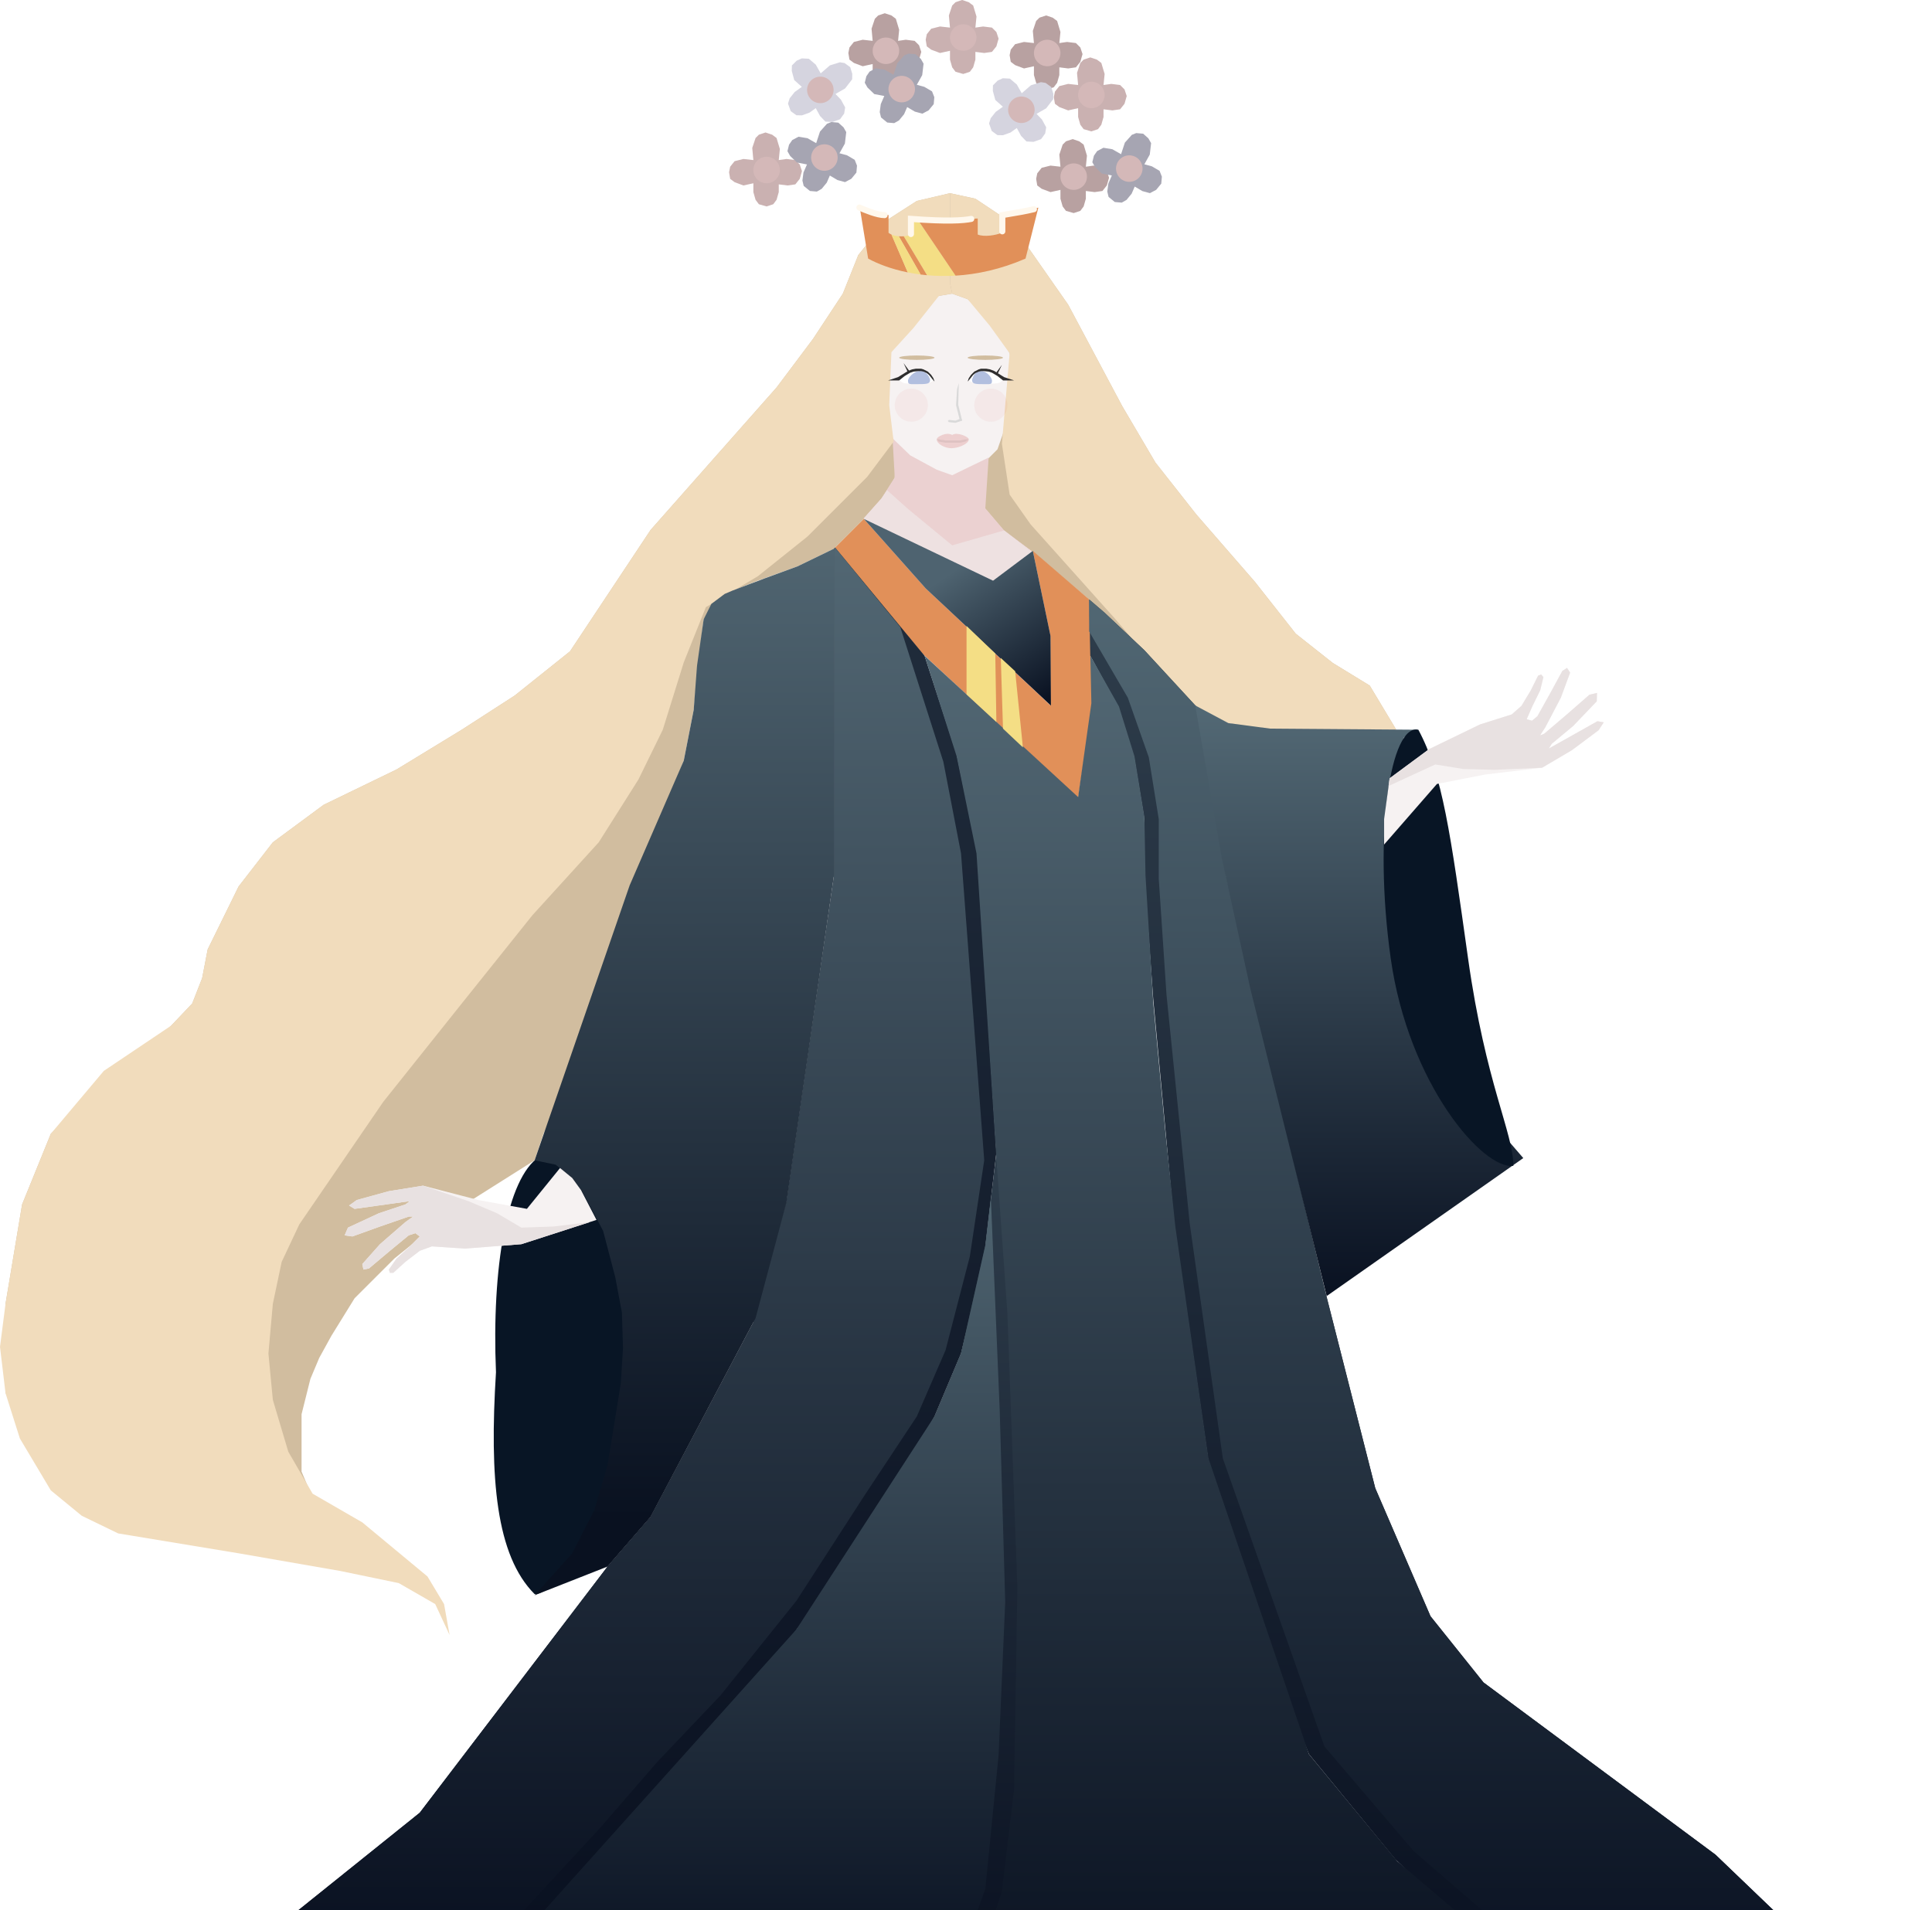 <svg width="636" height="629" viewBox="0 0 636 629" fill="none" xmlns="http://www.w3.org/2000/svg">
<path d="M337.454 125.041C337.454 139.495 325.58 156.664 312.727 156.664C299.874 156.664 287.272 139.495 287.272 125.041C287.272 110.587 299.874 96.689 312.727 96.689C325.58 96.689 337.454 110.587 337.454 125.041Z" fill="#F6F2F2"/>
<path d="M312.728 93.418L312.728 77.424L312.728 63.611L321.091 65.429L329.819 71.245L335.637 77.424L351.637 100.324L369.455 133.765L380.364 152.303L393.818 169.387L413.091 191.56L426.546 208.644L438.728 218.276L450.909 225.728L459.637 240.267L443.637 240.267L417.819 240.267L404.364 238.086L393.819 232.634L375.637 213.732L364 202.101L353.091 193.013L341.455 182.836L330.546 174.839L324.364 167.569L324 152.303L328.364 147.941L333.455 133.401L333.455 122.86L332.364 116.317L326.546 105.049L318.546 98.506L313.455 96.689L312.728 93.418Z" fill="#D1BD9F"/>
<path d="M312.728 93.418L312.728 77.424L312.728 63.611L321.091 65.429L329.819 71.245L335.637 77.424L351.637 100.324L369.455 133.765L380.364 152.303L393.818 169.387L413.091 191.56L426.546 208.644L438.728 218.276L450.909 225.728L459.637 240.267L443.637 240.267L417.819 240.267L404.364 238.086L393.819 232.634L375.637 213.732L366.909 203.555L351.637 186.471L339.273 172.658L332.364 162.844L329.819 146.123L332.364 116.317L325.819 107.23L318.546 98.506L313.455 96.689L312.728 93.418Z" fill="#F1DCBC"/>
<path d="M277.455 96.689L282.546 83.967L291.637 72.699L301.818 66.156L312.728 63.611V93.054L313.455 96.689L309.091 97.416L304.364 99.597L299.273 102.505L294.909 108.684L292 117.771L290.182 127.949V135.219L291.273 139.944L293.818 144.306L294.909 145.76L294.546 157.392L290.182 164.298L284.364 170.841L274.546 180.655L262.546 186.471L249.455 191.196L238.546 195.558L231.637 203.919L229.818 218.822L228.364 233.725L225.091 250.445L218.182 267.893L207.273 291.883L197.455 322.78L189.818 349.315L178.909 373.305L176 382.029L148.364 399.476L129.818 414.38L116.727 427.465L109.091 439.824L105.091 447.094L102.182 454L99.273 465.632V475.446V484.533L102.182 491.439L99.273 493.257L110.909 506.343L1.818 458.725V429.283L7.273 396.569L16.727 373.305L35.273 355.131L48.364 344.953L56.364 337.683L63.273 330.413L66.546 322.053L68.364 312.602L78.546 291.883L89.818 277.344L106.546 264.985L130.546 253.353L152 240.268L169.455 228.999L187.637 214.46L214.182 174.476L255.637 127.586L267.637 111.592L277.455 96.689Z" fill="#D1BD9F"/>
<path d="M293.818 144.306L299.636 149.926L308.363 154.651L313.454 156.469L325.454 150.653L324.363 167.374L330.545 174.643L341.454 182.836L357.818 196.816L348.363 240.435L300 192.818L284.363 170.645L290.181 164.102L294.545 157.196L293.818 144.306Z" fill="#EBD1D1"/>
<path d="M292 161.39L298.909 167.569L313.454 179.564L330.545 174.643L341.091 182.836L357.818 196.816L348.363 240.435L300 192.818L284.363 170.645L290.181 164.102L292 161.39Z" fill="#EEE1E1"/>
<path d="M274.545 180.655L284.363 170.841L304.727 193.741L345.818 232.271V209.371L339.999 181.382L358.545 197.376L359.636 231.544L354.909 262.804L303.636 215.187L274.545 180.655Z" fill="#E19059"/>
<path d="M274.909 180.291L304.363 215.913L314.909 248.264L321.818 281.341L328 379.484L324 413.652L316.363 445.639L307.636 466.358L295.272 487.44L268.521 527.964L269.454 526.697L245.09 559.775L228.181 581.584L211.272 603.394L185.818 632.11L171.272 647.74L151.636 656.1L109.09 660.098L49.454 668.095L138.181 596.851L200 515.793L214.181 499.436L248 435.461L258.909 395.477L274.545 288.611V239.176V180.655L274.909 180.291Z" fill="url(#paint0_linear_5153_12548)"/>
<path d="M274.909 180.291L296.363 206.462L310.545 250.808L316.363 280.978L324 382.028L319.272 413.652L311.272 444.549L301.818 466.358L284.727 492.166L262.181 527.061L237.09 558.321L216.363 580.13L197.454 601.94L171.272 630.292L149.454 652.102L109.09 660.098L49.454 668.095L138.181 596.851L200 515.793L214.181 499.436L248 435.461L258.909 395.477L274.545 288.611V239.176V180.655L274.909 180.291Z" fill="url(#paint1_linear_5153_12548)"/>
<path d="M324.364 410.018L328 379.484L331.505 421.462L333.455 462.36L335.273 527.788V577.587L330.652 624.235L318.909 656.101L236 649.558L151.637 656.101L164.364 645.559L262.182 536.512L307.637 466.359L316.364 445.64L324.364 410.018Z" fill="url(#paint2_linear_5153_12548)"/>
<path d="M324.364 410.017L326.182 394.387L329.091 464.177L330.909 527.424L328.728 577.949L324.364 621.932L313.819 651.011L272 652.465L236 649.557L151.637 656.1L164.364 645.559L262.182 536.511L307.637 466.358L316.364 445.639L324.364 410.017Z" fill="url(#paint3_linear_5153_12548)"/>
<path d="M358.909 215.913L358.545 197.375L363.636 201.737L376.727 214.096L393.818 232.633L403.636 288.611L418.545 352.222L435.999 424.193L452.727 489.985L470.909 532.15L488.363 553.959L564.727 610.664L635.999 679L573.818 661.916L511.272 656.463L483.61 635.46L459.272 612.118L430.909 577.586L415.636 539.056L397.818 481.261L386.545 403.111L379.636 328.959L376.727 288.611V269.71L373.454 250.081L367.999 232.633L358.909 215.913Z" fill="url(#paint4_linear_5153_12548)"/>
<path d="M358.545 207.916V197.375L363.636 201.737L376.727 214.096L393.818 232.633L403.636 288.611L418.545 352.222L435.999 424.193L452.727 489.985L470.909 532.15L488.363 553.959L564.727 610.664L635.999 679L573.818 661.916L513.454 651.011L465.454 609.573L435.999 575.042L422.909 537.966L402.545 480.171L391.636 402.747L383.999 327.505L381.454 289.338V269.71L378.181 249.354L371.272 229.726L358.545 207.916Z" fill="url(#paint5_linear_5153_12548)"/>
<path d="M393.455 232.271L404.364 238.086L418.182 239.904L466.546 240.267L462.182 242.812L458.91 254.443V267.166L460.001 286.431L462.182 301.334L468.364 327.868L481.091 357.675L501.455 381.302L436.728 426.738L411.637 325.688L402.182 282.432L393.455 232.271Z" fill="url(#paint6_linear_5153_12548)"/>
<path d="M277.455 96.689L282.545 83.967L291.636 72.699L301.818 66.156L312.727 63.611V93.054L313.455 96.689L309.091 97.416L300.727 107.957L293.455 115.954L292.727 133.401L294.182 145.397L285.455 157.028L265.818 176.657L249.455 189.742L232.364 199.92L225.091 218.095L218.182 240.268L210.182 256.625L197.091 277.344L175.273 301.334L152 330.413L126.182 362.764L98.545 403.111L92.727 415.47L89.818 429.283L88.364 445.64L89.818 460.906L94.909 477.99L102.909 491.803L119.273 501.254L140.727 519.065L146.182 528.152L148 538.33L143.273 528.152L131.273 521.246L112 517.247L78.546 511.431L38.909 504.889L26.909 499.073L16.727 490.713L6.545 473.628L1.818 458.725L0 443.459L1.818 429.283L7.273 396.569L16.727 373.305L34.182 352.586L56.364 337.683L63.273 330.413L66.546 322.053L68.364 312.602L78.546 291.883L89.818 277.344L106.545 264.985L130.545 253.353L152 240.268L169.455 228.999L187.636 214.46L214.182 174.476L255.636 127.586L267.636 111.592L277.455 96.689Z" fill="#F1DCBC"/>
<path d="M358.545 197.375L358.94 215.913L368.363 232.634L373.454 248.991L376.727 268.983L377.091 288.248L379.636 330.049L383.636 372.577L386.909 403.838L397.818 480.17L430.909 577.586L460 612.844L501.818 648.467L411.272 644.832L321.818 647.74L329.818 622.659L333.818 589.218L334.909 522.699L331.636 432.553L328 381.301L321.454 280.978L314.909 248.991L304.363 215.913L354.909 262.44L359.272 231.543L358.545 197.375Z" fill="url(#paint7_linear_5153_12548)"/>
<path d="M307.273 125.259C305.818 126.349 305.031 126.349 301.818 126.349C296.364 126.349 297.455 125.986 296 125.259C296 123.653 298.605 121.624 301.818 121.624C305.031 121.624 307.273 123.653 307.273 125.259Z" fill="white"/>
<path d="M318.909 125.259C320.363 126.349 321.15 126.349 324.363 126.349C329.818 126.349 328.727 125.986 330.182 125.259C330.182 123.653 327.577 121.624 324.363 121.624C321.15 121.624 318.909 123.653 318.909 125.259Z" fill="white"/>
<path d="M306.182 125.041C306.182 126.225 305.506 126.475 302.883 126.475C299.347 126.475 298.909 126.744 298.909 125.291C298.909 124.304 300.936 122.133 302.883 122.133C304.831 122.133 305.829 123.744 306.182 125.041Z" fill="#B2BFDF"/>
<path d="M320 125.041C320 126.225 320.608 126.475 322.969 126.475C326.152 126.475 326.546 126.744 326.546 125.291C326.546 124.304 324.722 122.133 322.969 122.133C321.216 122.133 320.318 123.744 320 125.041Z" fill="#B2BFDF"/>
<path d="M330.182 125.259L328.364 123.805L326.546 122.714L325.455 122.351L323.868 122.194H322.998L322.182 122.351L321.091 122.859L320.364 123.441L318.909 125.259L318.546 125.622L318.909 124.532L319.637 123.441L320.727 122.351L322.182 121.624L322.909 121.405H323.868H324.727L325.937 121.624L327.273 122.132L330.546 124.168L333.818 125.259H330.182Z" fill="#2F2E2E"/>
<path d="M296 125.259L297.818 123.805L299.636 122.714L300.727 122.351L302.313 122.194H303.184L304 122.351L305.091 122.859L305.818 123.441L307.272 125.259L307.636 125.622L307.272 124.532L306.545 123.441L305.454 122.351L304 121.624L303.272 121.405H302.313H301.454L300.245 121.624L298.909 122.132L295.636 124.168L292.363 125.259H296Z" fill="#2F2E2E"/>
<ellipse cx="301.818" cy="117.771" rx="5.818" ry="0.727" fill="#D1BD9F"/>
<ellipse cx="324.363" cy="117.771" rx="5.818" ry="0.727" fill="#D1BD9F"/>
<g opacity="0.45" filter="url(#filter0_f_5153_12548)">
<ellipse cx="299.999" cy="133.401" rx="5.455" ry="5.452" fill="#D65757" fill-opacity="0.15"/>
</g>
<g opacity="0.45" filter="url(#filter1_f_5153_12548)">
<ellipse cx="326.182" cy="133.401" rx="5.455" ry="5.452" fill="#D65757" fill-opacity="0.15"/>
</g>
<path d="M206.182 443.822C208.364 479.08 186.243 524.88 176 524.88C163.273 512.158 161.091 486.714 163.273 451.818C161.818 417.287 166.909 387.844 177.455 380.938C188 374.032 206.182 409.494 206.182 443.822Z" fill="#081525"/>
<path d="M312.364 138.258L314.545 138.49L316.364 137.763L316.727 138.49L314.545 139.217L312.364 138.985L312 138.622L312.364 138.258Z" fill="#D9D9D9"/>
<path d="M315.062 128.103L315.636 126.131L315.436 133.23L316.727 138.49L316 138.49L314.725 133.385L315.062 128.103Z" fill="#D9D9D9"/>
<path d="M309.091 144.669L311.272 145.032H313.454H316L317.818 144.669H318.909L317.818 145.396L316 145.759H313.454H311.272L309.091 145.396L308.363 144.669H309.091Z" fill="#D9D9D9"/>
<path opacity="0.5" d="M318.909 144.669C318.909 146.123 315.508 147.577 313.225 147.577C310.941 147.577 308.363 146.123 308.363 144.669C308.363 143.754 311.636 142.125 313.454 143.215C314.909 142.125 318.909 143.754 318.909 144.669Z" fill="#E4ACAC"/>
<path d="M297.431 119.531L299.374 122.182L298.832 122.504L297.431 119.531Z" fill="#2F2E2E"/>
<path d="M329.815 120.138L327.872 122.789L328.414 123.11L329.815 120.138Z" fill="#2F2E2E"/>
<path d="M345.953 232.319L304.727 193.741L284.364 170.841L326.909 191.196L340 181.382L345.818 209.371L345.953 232.319Z" fill="url(#paint8_linear_5153_12548)"/>
<path d="M483.273 315.539C489.095 356.925 498.182 372.942 498.182 383.846C488.238 385.244 463.635 356.925 457.814 315.539C451.992 274.153 457.814 238.214 466.91 240.267C474.91 255.171 477.451 274.153 483.273 315.539Z" fill="#081525"/>
<path d="M241.091 194.467L251.636 190.469L262.545 186.47L274.545 180.654V288.247L266.182 346.042L258.909 395.841L248.727 434.007L214.182 499.435L200 515.792L176 525.243L188.364 511.431L195.636 497.254L200 482.351L202.545 466.721L204.364 455.453L205.091 443.821L204.727 432.19L202.545 420.558L198.545 405.291L191.636 392.206L188 387.48L182.909 383.482L176 382.028L207.273 291.519L225.091 250.444L228.364 233.724L229.455 219.184L231.636 203.918L234.182 198.829L238.545 195.557L241.091 194.467Z" fill="url(#paint9_linear_5153_12548)"/>
<path d="M287.272 13.45L286.909 9.451L288 6.18L289.091 5.089L291.272 4.362L293.454 5.089L294.909 6.18L296 9.815L295.636 13.45L298.182 13.086L301.091 13.45L302.545 14.903L303.272 17.084L302.545 19.629L301.091 21.446L298.545 21.81L295.636 21.446V23.991L294.909 26.535L293.818 27.989L291.636 28.716L289.091 27.989L288 26.535L287.272 23.991V21.083L284 21.81L281.091 20.719L279.636 19.629L279.272 17.448L279.636 15.63L281.091 13.813L284 13.086L287.272 13.45Z" fill="#B8A1A1"/>
<ellipse cx="291.636" cy="16.721" rx="4.364" ry="4.362" fill="#D4B8B8"/>
<path d="M349.091 54.887L348.727 50.889L349.818 47.617L350.909 46.527L353.091 45.8L355.273 46.527L356.727 47.617L357.818 51.252L357.454 54.887L360 54.524L362.909 54.887L364.364 56.341L365.091 58.522L364.364 61.066L362.909 62.884L360.364 63.247L357.454 62.884V65.428L356.727 67.973L355.636 69.427L353.454 70.154L350.909 69.427L349.818 67.973L349.091 65.428V62.52L345.818 63.247L342.909 62.157L341.454 61.066L341.091 58.886L341.454 57.068L342.909 55.251L345.818 54.524L349.091 54.887Z" fill="#B8A1A1"/>
<ellipse cx="353.454" cy="58.159" rx="4.364" ry="4.362" fill="#D4B8B8"/>
<path d="M340.363 14.176L340 10.178L341.091 6.906L342.181 5.816L344.363 5.089L346.545 5.816L348 6.906L349.091 10.541L348.727 14.176L351.272 13.813L354.181 14.176L355.636 15.63L356.363 17.811L355.636 20.355L354.181 22.173L351.636 22.536L348.727 22.173V24.717L348 27.262L346.909 28.716L344.727 29.443L342.181 28.716L341.091 27.262L340.363 24.717V21.809L337.091 22.536L334.181 21.446L332.727 20.355L332.363 18.174L332.727 16.357L334.181 14.54L337.091 13.813L340.363 14.176Z" fill="#B8A1A1"/>
<ellipse cx="344.727" cy="17.448" rx="4.364" ry="4.362" fill="#D4B8B8"/>
<path d="M354.909 27.989L354.546 23.99L355.636 20.719L356.727 19.628L358.909 18.901L361.091 19.628L362.546 20.719L363.636 24.354L363.273 27.989L365.818 27.625L368.727 27.989L370.182 29.443L370.909 31.623L370.182 34.168L368.727 35.985L366.182 36.349L363.273 35.985V38.53L362.546 41.074L361.455 42.528L359.273 43.255L356.727 42.528L355.636 41.074L354.909 38.53V35.622L351.636 36.349L348.727 35.258L347.273 34.168L346.909 31.987L347.273 30.17L348.727 28.352L351.636 27.625L354.909 27.989Z" fill="#CAB1B1"/>
<ellipse cx="359.273" cy="31.26" rx="4.364" ry="4.362" fill="#D4B8B8"/>
<path d="M312.728 9.087L312.364 5.089L313.455 1.817L314.546 0.727L316.728 0L318.909 0.727L320.364 1.817L321.455 5.452L321.091 9.087L323.637 8.724L326.546 9.087L328 10.541L328.728 12.722L328 15.267L326.546 17.084L324 17.448L321.091 17.084V19.628L320.364 22.173L319.273 23.627L317.091 24.354L314.546 23.627L313.455 22.173L312.728 19.628V16.721L309.455 17.448L306.546 16.357L305.091 15.267L304.728 13.086L305.091 11.268L306.546 9.451L309.455 8.724L312.728 9.087Z" fill="#CAB1B1"/>
<ellipse cx="317.091" cy="12.359" rx="4.364" ry="4.362" fill="#D4B8B8"/>
<path d="M248 52.706L247.636 48.708L248.727 45.437L249.818 44.346L252 43.619L254.182 44.346L255.636 45.437L256.727 49.072L256.364 52.706L258.909 52.343L261.818 52.706L263.273 54.16L264 56.341L263.273 58.886L261.818 60.703L259.273 61.067L256.364 60.703V63.248L255.636 65.792L254.545 67.246L252.364 67.973L249.818 67.246L248.727 65.792L248 63.248V60.34L244.727 61.067L241.818 59.976L240.364 58.886L240 56.705L240.364 54.887L241.818 53.07L244.727 52.343L248 52.706Z" fill="#CAB1B1"/>
<ellipse cx="252.364" cy="55.978" rx="4.364" ry="4.362" fill="#D4B8B8"/>
<path d="M294.135 24.601L295.389 20.786L297.69 18.216L299.125 17.648L301.416 17.847L303.129 19.38L304.031 20.958L303.588 24.727L301.81 27.919L304.29 28.596L306.816 30.084L307.573 31.996L307.374 34.286L305.695 36.333L303.638 37.424L301.158 36.748L298.633 35.259L297.622 37.595L295.944 39.642L294.365 40.543L292.074 40.345L290.026 38.667L289.603 36.9L289.946 34.276L291.102 31.607L287.81 30.975L285.573 28.82L284.672 27.242L285.204 25.096L286.26 23.572L288.317 22.481L291.276 22.968L294.135 24.601Z" fill="#A6A5B2"/>
<ellipse cx="4.363" cy="4.363" rx="4.363" ry="4.363" transform="matrix(0.918 0.397 -0.397 0.918 294.567 23.6)" fill="#D4B8B8"/>
<path d="M268.68 47.138L269.935 43.323L272.236 40.754L273.671 40.185L275.962 40.384L277.675 41.917L278.577 43.495L278.134 47.265L276.356 50.457L278.836 51.133L281.362 52.621L282.119 54.533L281.92 56.823L280.241 58.87L278.184 59.961L275.704 59.285L273.179 57.797L272.168 60.132L270.489 62.179L268.911 63.081L266.62 62.882L264.572 61.205L264.149 59.437L264.492 56.813L265.648 54.144L262.355 53.513L260.119 51.357L259.217 49.779L259.75 47.633L260.806 46.109L262.863 45.018L265.821 45.505L268.68 47.138Z" fill="#A6A5B2"/>
<ellipse cx="4.363" cy="4.363" rx="4.363" ry="4.363" transform="matrix(0.918 0.397 -0.397 0.918 269.113 46.137)" fill="#D4B8B8"/>
<path d="M369.044 50.772L370.299 46.958L372.6 44.388L374.034 43.82L376.325 44.019L378.038 45.552L378.94 47.13L378.497 50.899L376.719 54.091L379.2 54.768L381.725 56.256L382.482 58.168L382.283 60.458L380.605 62.505L378.548 63.596L376.067 62.919L373.542 61.431L372.531 63.767L370.853 65.814L369.274 66.715L366.983 66.517L364.936 64.839L364.512 63.072L364.856 60.448L366.011 57.779L362.719 57.147L360.482 54.992L359.581 53.414L360.113 51.268L361.169 49.744L363.226 48.653L366.185 49.14L369.044 50.772Z" fill="#A6A5B2"/>
<ellipse cx="4.363" cy="4.363" rx="4.363" ry="4.363" transform="matrix(0.918 0.397 -0.397 0.918 369.477 49.772)" fill="#D4B8B8"/>
<path d="M336.345 30.696L339.383 28.07L342.678 27.049L344.2 27.299L346.063 28.648L346.744 30.844L346.706 32.661L344.387 35.666L341.221 37.489L343.001 39.345L344.401 41.919L344.068 43.948L342.719 45.81L340.227 46.703L337.902 46.581L336.122 44.726L334.722 42.151L332.654 43.634L330.162 44.527L328.344 44.488L326.481 43.14L325.588 40.649L326.133 38.915L327.777 36.841L330.141 35.146L327.642 32.912L326.832 29.913L326.87 28.096L328.431 26.53L330.12 25.765L332.445 25.887L334.732 27.826L336.345 30.696Z" fill="#D5D4DF"/>
<ellipse cx="4.363" cy="4.363" rx="4.363" ry="4.363" transform="matrix(0.583 0.812 -0.813 0.583 337.231 30.061)" fill="#D4B8B8"/>
<path d="M270.163 24.153L273.201 21.527L276.496 20.506L278.018 20.756L279.881 22.105L280.562 24.301L280.524 26.118L278.206 29.123L275.04 30.946L276.819 32.802L278.22 35.377L277.886 37.405L276.537 39.267L274.045 40.16L271.72 40.038L269.941 38.183L268.54 35.608L266.472 37.091L263.98 37.984L262.162 37.945L260.299 36.597L259.406 34.106L259.952 32.372L261.596 30.298L263.959 28.603L261.46 26.369L260.65 23.37L260.689 21.553L262.249 19.987L263.938 19.223L266.264 19.344L268.551 21.283L270.163 24.153Z" fill="#D5D4DF"/>
<ellipse cx="4.363" cy="4.363" rx="4.363" ry="4.363" transform="matrix(0.583 0.812 -0.813 0.583 271.05 23.518)" fill="#D4B8B8"/>
<path d="M133.454 396.568L134.909 395.478L116.727 398.022L114.909 396.932L117.454 395.114L128 392.207L139.272 390.389L157.454 395.114L173.454 398.022L184.363 384.573L188.363 387.845L191.272 391.843L196.363 401.657L171.636 409.654L153.09 411.108L142.181 410.381L138.181 411.835L133.454 415.47L129.454 419.105H128.363L128 418.014L130.545 414.379L134.909 410.381L138.181 407.11L136.727 406.019L134.545 406.746L128.363 411.835L121.454 417.651L119.636 418.014L119.272 416.197L125.09 409.654L133.454 402.384L136 400.567H134.545L125.09 403.838L116 407.11L113.454 406.746L114.545 404.202L124.727 399.476L133.454 396.568Z" fill="#F6F2F2"/>
<path d="M133.454 396.568L134.909 395.478L116.727 398.022L114.909 396.931L117.454 395.114L128 392.206L139.272 390.389L154.181 395.478L163.636 399.476L171.636 404.201L182.181 403.838L194.181 402.384L171.636 409.654L153.09 411.108L142.181 410.381L138.181 411.835L133.454 415.469L129.454 419.104H128.363L128 418.014L130.545 414.379L134.909 410.381L138.181 407.109L136.727 406.019L134.545 406.746L128.363 411.835L121.454 417.65L119.636 418.014L119.272 416.196L125.09 409.654L133.454 402.384L136 400.566H134.545L125.09 403.838L116 407.109L113.454 406.746L114.545 404.201L124.727 399.476L133.454 396.568Z" fill="#E8E1E1"/>
<path d="M510.814 244.91L509.856 246.455L525.862 237.466L527.953 237.819L526.244 240.439L517.483 246.987L507.647 252.784L488.992 255.003L473.032 258.12L455.636 278.07L455.636 269.71L457.455 256.261L470.486 246.626L487.228 238.519L497.653 235.224L500.848 232.414L503.926 227.307L506.327 222.466L507.343 222.068L508.079 222.952L507.033 227.264L504.426 232.576L502.57 236.814L504.322 237.3L506.089 235.829L509.992 228.839L514.307 220.907L515.868 219.906L516.869 221.467L513.834 229.678L508.694 239.494L506.986 242.113L508.341 241.584L515.954 235.095L523.228 228.738L525.731 228.15L525.642 230.917L517.882 239.025L510.814 244.91Z" fill="#F6F2F2"/>
<path d="M510.814 244.91L509.856 246.455L525.862 237.465L527.953 237.819L526.244 240.438L517.483 246.986L507.647 252.783L491.908 253.472L481.646 253.191L472.473 251.703L457.091 258.805L457.455 256.26L470.486 246.625L487.228 238.519L497.653 235.224L500.848 232.413L503.926 227.307L506.327 222.465L507.343 222.068L508.079 222.951L507.033 227.263L504.426 232.576L502.57 236.814L504.322 237.3L506.089 235.829L509.992 228.839L514.307 220.907L515.868 219.906L516.869 221.466L513.834 229.678L508.694 239.494L506.986 242.113L508.341 241.583L515.954 235.094L523.228 228.738L525.731 228.149L525.642 230.916L517.882 239.024L510.814 244.91Z" fill="#E8E1E1"/>
<path d="M300.179 71.945V77.224C299.537 77.491 298.566 77.715 297.493 77.794L305.168 90.617C308.106 90.886 311.252 90.958 314.57 90.759L302.098 72.297C301.172 72.218 300.5 72.103 300.179 71.945Z" fill="#F4DE85"/>
<path fill-rule="evenodd" clip-rule="evenodd" d="M285.787 85.143L282.909 67.609C283.677 68.816 289.625 70.249 292.503 70.814V76.659C292.795 76.884 293.118 77.071 293.462 77.224L298.836 89.693C293.295 88.572 288.828 86.815 285.787 85.143ZM303.057 90.386C303.748 90.474 304.452 90.552 305.168 90.617L297.493 77.794C296.971 77.832 296.425 77.836 295.881 77.794L303.057 90.386ZM314.57 90.759L302.098 72.297C306.478 72.671 316.529 72.257 321.862 71.945V77.224C324.011 78.129 328.002 77.413 329.729 76.659V70.814L341.818 68.364L337.597 85.143C329.381 88.701 321.591 90.337 314.57 90.759Z" fill="#E19059"/>
<path d="M293.462 77.224L298.836 89.693C300.181 89.965 301.59 90.2 303.057 90.386L295.881 77.794C295.039 77.729 294.201 77.553 293.462 77.224Z" fill="#F4DE85"/>
<path d="M282.909 68.336C284.709 69.107 288.732 70.828 291.2 70.828M319.734 72.075C317.035 72.609 311.829 72.965 299.876 72.075V77.06M340.364 68.87C337.279 69.582 336.315 69.76 329.953 70.828V76.169" stroke="#FFF8ED" stroke-width="2" stroke-linecap="round"/>
<path d="M318.182 206.099L327.636 215.186L328 237.722L318.182 228.635V206.099Z" fill="#F4DE85"/>
<path d="M329.455 216.641L334.182 221.003L336.728 246.083L330.182 239.904L329.455 216.641Z" fill="#F4DE85"/>
<defs>
<filter id="filter0_f_5153_12548" x="290.545" y="123.948" width="18.909" height="18.904" filterUnits="userSpaceOnUse" color-interpolation-filters="sRGB">
<feFlood flood-opacity="0" result="BackgroundImageFix"/>
<feBlend mode="normal" in="SourceGraphic" in2="BackgroundImageFix" result="shape"/>
<feGaussianBlur stdDeviation="2" result="effect1_foregroundBlur_5153_12548"/>
</filter>
<filter id="filter1_f_5153_12548" x="316.728" y="123.948" width="18.909" height="18.904" filterUnits="userSpaceOnUse" color-interpolation-filters="sRGB">
<feFlood flood-opacity="0" result="BackgroundImageFix"/>
<feBlend mode="normal" in="SourceGraphic" in2="BackgroundImageFix" result="shape"/>
<feGaussianBlur stdDeviation="2" result="effect1_foregroundBlur_5153_12548"/>
</filter>
<linearGradient id="paint0_linear_5153_12548" x1="188.727" y1="180.291" x2="188.727" y2="668.095" gradientUnits="userSpaceOnUse">
<stop stop-color="#212D3C"/>
<stop offset="1" stop-color="#080F1F"/>
</linearGradient>
<linearGradient id="paint1_linear_5153_12548" x1="202" y1="180.291" x2="202" y2="656.1" gradientUnits="userSpaceOnUse">
<stop stop-color="#526773"/>
<stop offset="1" stop-color="#070E1E"/>
</linearGradient>
<linearGradient id="paint2_linear_5153_12548" x1="243.455" y1="379.484" x2="243.455" y2="656.101" gradientUnits="userSpaceOnUse">
<stop stop-color="#2F3E4C"/>
<stop offset="1" stop-color="#091020"/>
</linearGradient>
<linearGradient id="paint3_linear_5153_12548" x1="243.455" y1="379.484" x2="243.455" y2="656.1" gradientUnits="userSpaceOnUse">
<stop stop-color="#536975"/>
<stop offset="1" stop-color="#081020"/>
</linearGradient>
<linearGradient id="paint4_linear_5153_12548" x1="497.272" y1="197.375" x2="497.272" y2="679" gradientUnits="userSpaceOnUse">
<stop stop-color="#2E3D4B"/>
<stop offset="1" stop-color="#080F1F"/>
</linearGradient>
<linearGradient id="paint5_linear_5153_12548" x1="487.09" y1="197.375" x2="487.09" y2="656.463" gradientUnits="userSpaceOnUse">
<stop stop-color="#516773"/>
<stop offset="1" stop-color="#091121"/>
</linearGradient>
<linearGradient id="paint6_linear_5153_12548" x1="447.455" y1="232.271" x2="447.455" y2="426.738" gradientUnits="userSpaceOnUse">
<stop stop-color="#536975"/>
<stop offset="1" stop-color="#091121"/>
</linearGradient>
<linearGradient id="paint7_linear_5153_12548" x1="407.818" y1="197.375" x2="407.818" y2="656.463" gradientUnits="userSpaceOnUse">
<stop stop-color="#556B77"/>
<stop offset="1" stop-color="#0A1221"/>
</linearGradient>
<linearGradient id="paint8_linear_5153_12548" x1="316.364" y1="186.471" x2="345.802" y2="230.464" gradientUnits="userSpaceOnUse">
<stop stop-color="#4E6370"/>
<stop offset="1" stop-color="#091121"/>
</linearGradient>
<linearGradient id="paint9_linear_5153_12548" x1="225.273" y1="180.654" x2="225.454" y2="499.799" gradientUnits="userSpaceOnUse">
<stop stop-color="#506571"/>
<stop offset="1" stop-color="#091120"/>
</linearGradient>
</defs>
</svg>
